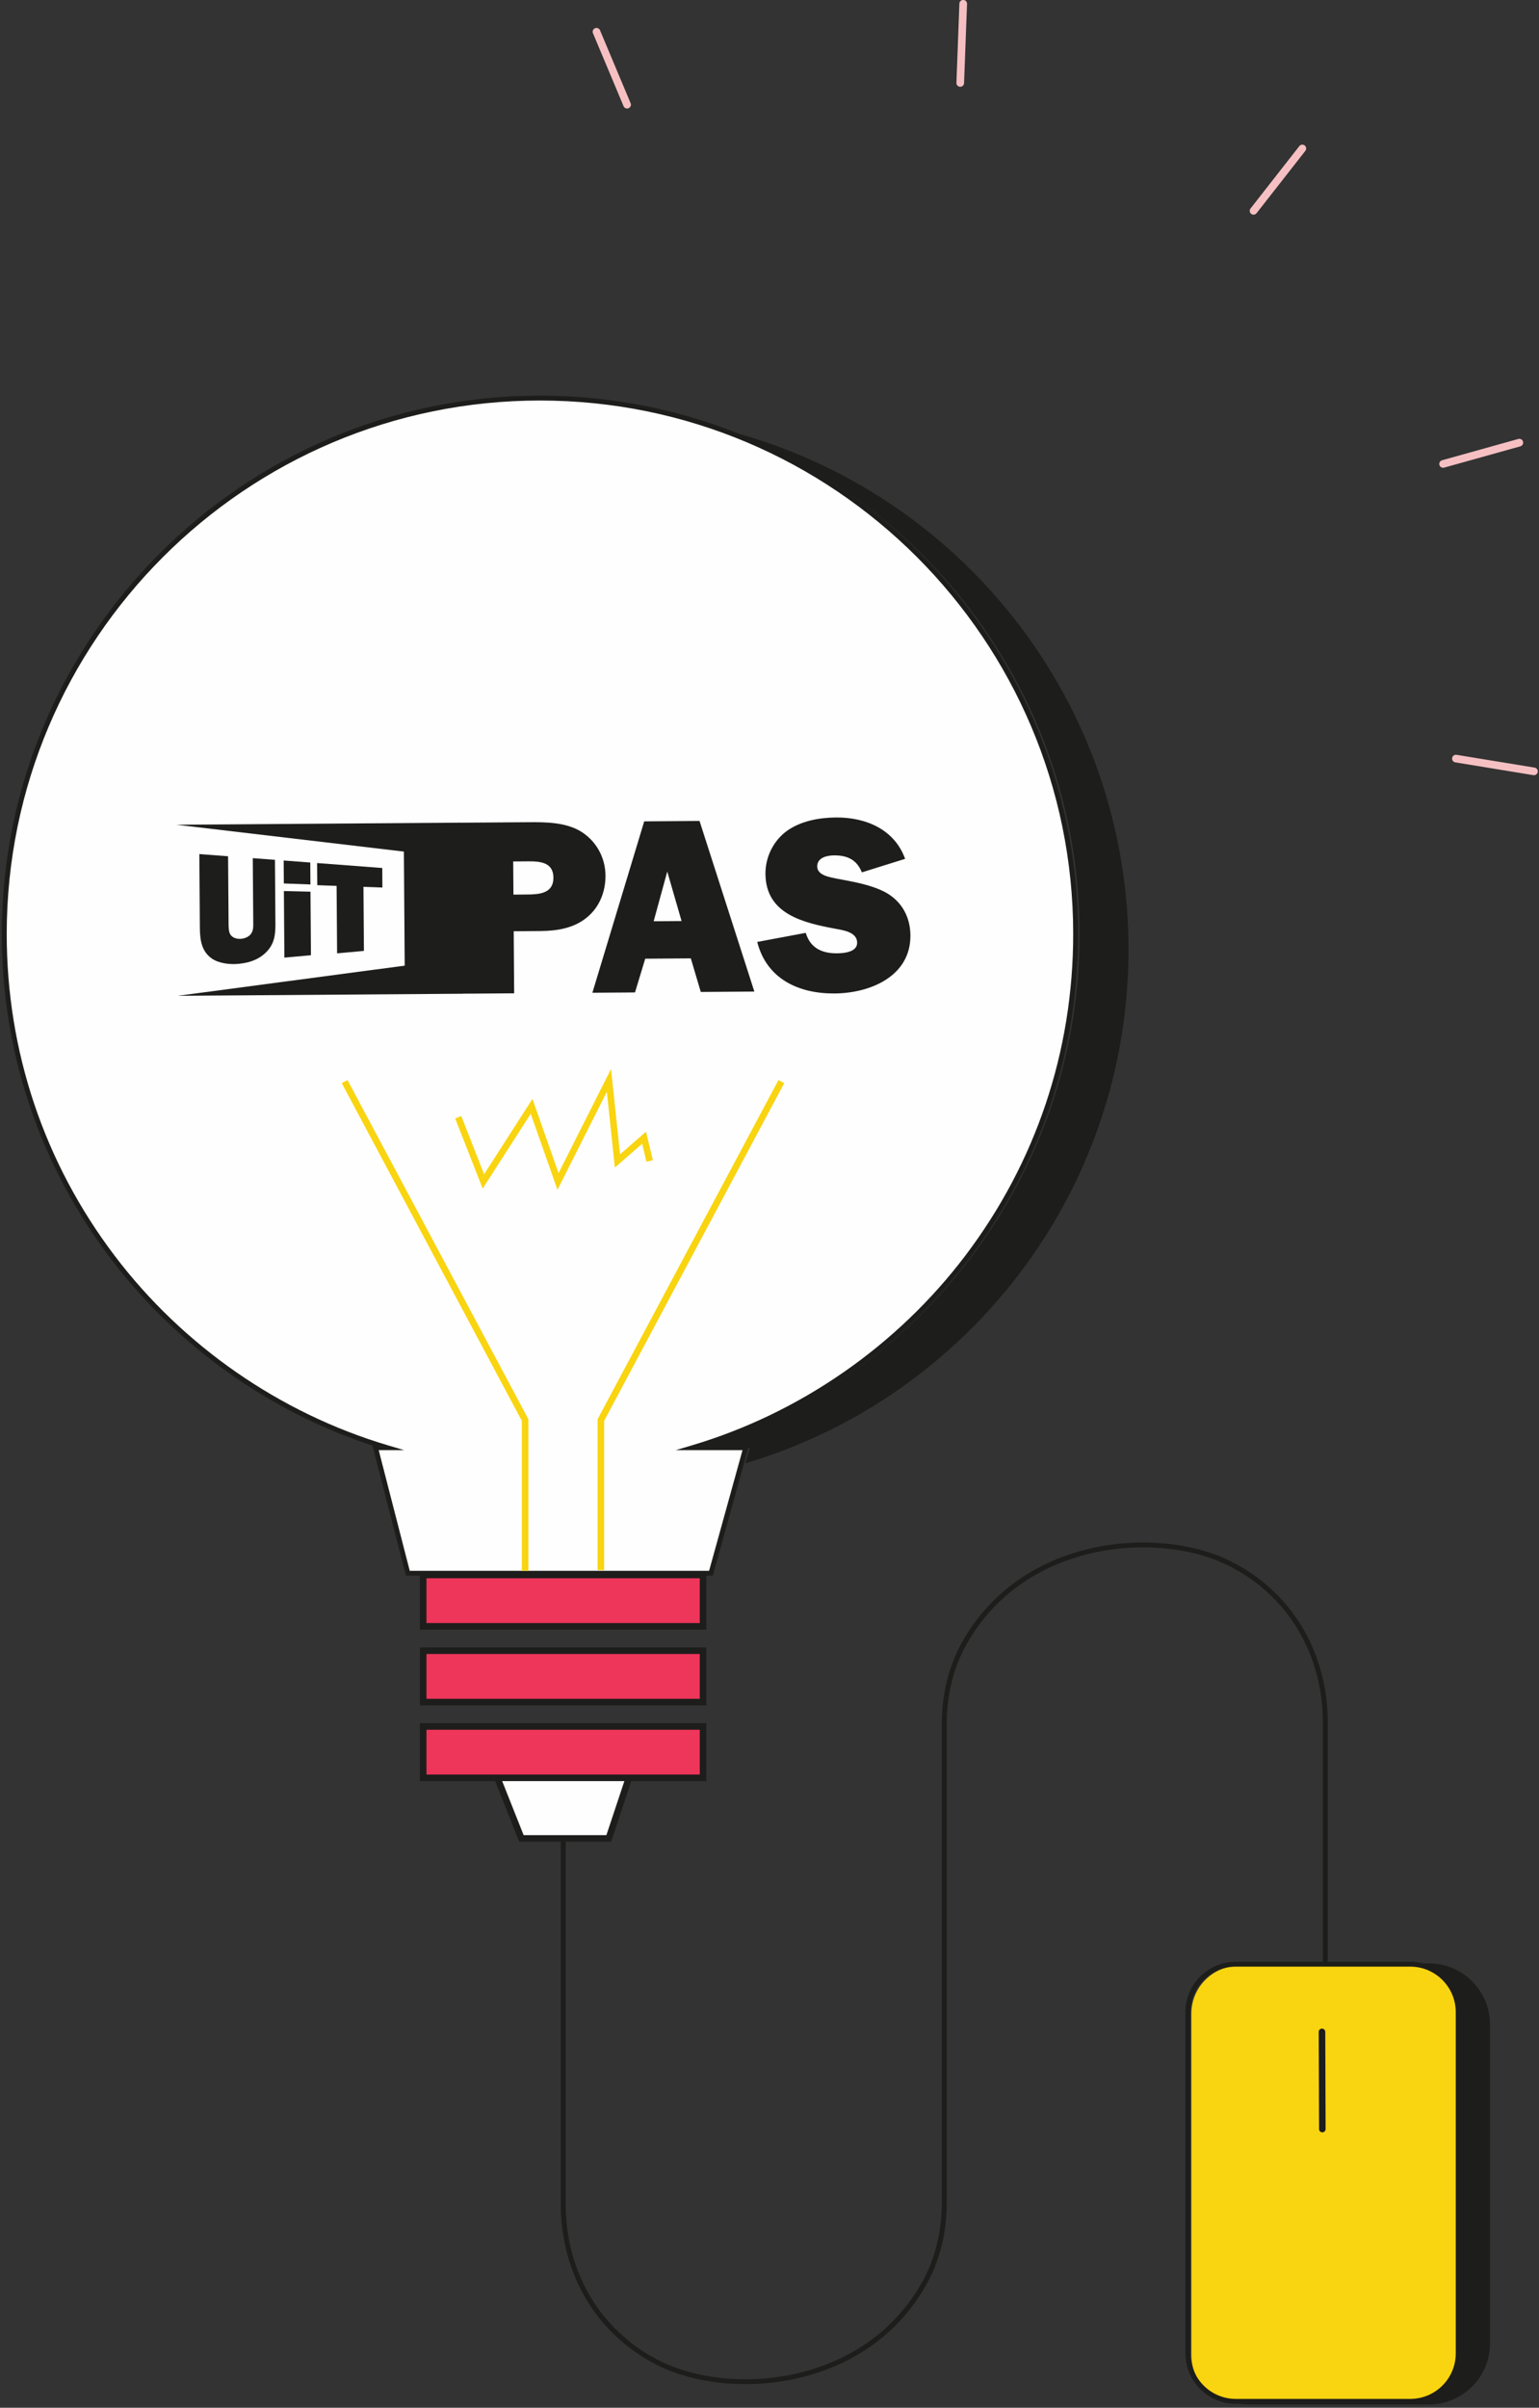 <svg width="470" height="735" xmlns="http://www.w3.org/2000/svg"><rect width="100%" height="100%" fill="#333333" stroke="none"/><g fill="none" fill-rule="evenodd"><path fill="#FEFEFE" d="M185.908 561.205h-26.674l-7.438-18.721h40.341z"/><path d="M159.914 560.205h25.274l5.563-16.721h-37.48l6.643 16.72zm26.717 2h-28.074l-8.234-20.721h43.201l-6.893 20.72z" fill="#1D1D1B"/><path fill="#EE355A" d="M129.233 496.465h85.469v-15.683h-85.469z"/><path stroke="#1D1D1B" stroke-width="2" d="M129.233 496.465h85.469v-15.683h-85.469z"/><path fill="#EE355A" d="M129.233 519.587h85.469v-15.683h-85.469z"/><path stroke="#1D1D1B" stroke-width="2" d="M129.233 519.587h85.469v-15.683h-85.469z"/><path fill="#EE355A" d="M129.233 542.709h85.469v-15.683h-85.469z"/><path stroke="#1D1D1B" stroke-width="2" d="M129.233 542.709h85.469v-15.683h-85.469z"/><path d="M328.496 285.114c0-90.352-73.245-163.597-163.597-163.597S1.302 194.762 1.302 285.114c0 74.14 49.334 136.727 116.954 156.812h-3.57l9.864 38.332h92.577l10.624-38.332h-16.209c67.62-20.085 116.954-82.671 116.954-156.812" fill="#FEFEFE"/><path d="M222.993 131.686c62.306 23.11 106.71 83.081 106.71 153.427 0 74.141-49.334 136.727-116.954 156.812h16.208l-1.322 4.771c67.65-20.067 117.002-82.69 117.002-156.853 0-75.848-51.62-139.63-121.644-158.157" fill="#1D1D1B"/><path d="M125.131 479.507h91.426l10.207-36.832h-20.38l4.944-1.469c32.948-9.786 62.584-30.338 83.451-57.869 21.568-28.456 32.967-62.42 32.967-98.224 0-89.793-73.052-162.846-162.847-162.846-89.794 0-162.847 73.053-162.847 162.846 0 35.803 11.4 69.768 32.967 98.224 20.867 27.531 50.504 48.083 83.451 57.87l4.945 1.468h-7.762l9.478 36.832zm92.566 1.5H123.97l-10.218-39.704c-31.528-10.34-59.779-30.477-79.928-57.06-21.766-28.718-33.27-62.997-33.27-99.13 0-90.62 73.724-164.346 164.346-164.346s164.347 73.725 164.347 164.346c0 36.133-11.505 70.412-33.27 99.13-20.068 26.475-48.167 46.554-79.54 56.932h12.3l-11.039 39.832z" fill="#1D1D1B"/><path fill="#F9D410" d="M104.364 330.643l55.001 103.09v45.774h2v-46.274l-55.237-103.53zM237.74 329.702l-55.119 103.311-.118.22v46.062h2v-45.562l55.002-103.09zM187.774 356.415l8.339-7.266 1.314 5.482 1.946-.466-2.084-8.692-7.93 6.908-2.75-26.064-16.03 31.788-7.971-22.644-14.764 23.002-6.97-17.77-1.861.73 8.4 21.416 14.668-22.854 8.17 23.212 15.083-29.91z"/><g fill="#F6C0C2"><path d="M192.578 31.487l-9.354-22.282a1.168 1.168 0 00-2.152.903l9.354 22.282a1.167 1.167 0 102.152-.903M469.609 235.663a1.168 1.168 0 00-.964-1.34l-23.848-3.905a1.167 1.167 0 00-.376 2.303l23.847 3.905a1.168 1.168 0 001.34-.963M295.32 1.216a1.167 1.167 0 10-2.332-.087l-.9 24.149a1.162 1.162 0 001.123 1.209 1.167 1.167 0 001.209-1.122l.9-24.15zM463.675 134.001l-23.275 6.501a1.167 1.167 0 10.628 2.248l23.275-6.5a1.167 1.167 0 10-.628-2.249M398.446 44.412l-.003-.003a1.168 1.168 0 00-1.64.2L381.91 63.64a1.166 1.166 0 101.838 1.44l14.895-19.032a1.165 1.165 0 00-.196-1.635"/></g><g fill="#1D1D1B"><path d="M84.108 281.927c.026 3.53-.323 6.374-3.01 8.93-2.4 2.285-5.347 3.1-8.298 3.374-2.578.245-5.943-.12-8.127-1.636-3.008-2.135-3.607-5.325-3.636-9.399l-.164-22.474 8.78.667.149 20.365c.008 1.093-.025 2.57.556 3.547.664 1.006 1.979 1.36 3.084 1.302.984-.053 2.212-.439 2.943-1.217 1.1-1.105.965-2.745.954-4.212l-.14-19.21 6.767.513.142 19.45zM94.96 291.6l-8.112.73-.149-20.327 8.118.195.142 19.403zm-.158-21.606l-8.12-.3-.05-7.012 8.121.617.05 6.695zM111.14 290.278l-8.192.746-.151-20.594-5.904-.213-.05-6.759 19.894 1.514.043 5.961-5.783-.207z"/><path d="M53.89 251.763l86.736-.633.38 52.224-86.734.633 69.325-9.21-.254-34.817z"/><path d="M213.631 250.61l-16.893.125-15.826 52.316 13.013-.094 3.12-10.295 13.925-.102 3.042 10.25 16.36-.12-16.74-52.08zm-51.895.38l-21.304.155.381 52.199 16.208-.118-.139-18.948 8.143-.06c5.021-.036 10.19-.833 14.2-4.135 3.855-3.148 5.723-7.88 5.687-12.827-.04-5.63-2.968-10.784-7.86-13.638-4.509-2.556-10.217-2.665-15.316-2.628zm37.89 30.237l4.15-15.173 4.372 15.11-8.523.063zm-42.825-8.134l-.074-10.12 4.641-.034c3.654-.026 7.611.325 7.645 4.966.035 4.87-4.374 5.13-8.028 5.158l-4.184.03zm98.522-23.547c-5.173.038-10.72 1.067-14.96 4.066-4.164 2.998-6.639 8.038-6.6 13.137.09 12.403 11.75 14.982 21.58 16.81 2.362.44 6.4 1.02 6.423 4.216.021 2.892-4.085 3.227-6.14 3.24-4.64.035-8.154-1.614-9.558-6.246l-14.818 2.772c2.898 11.317 12.67 15.81 23.627 15.73 10.807-.078 23.248-5.191 23.157-17.746-.042-5.706-2.74-10.557-7.858-13.26-4.582-2.324-9.84-3.123-14.793-4.076-1.982-.442-5.79-.947-5.81-3.687-.02-2.74 3.02-3.37 5.15-3.385 4.032-.03 6.933 1.318 8.484 5.188l13.211-4.13c-3.263-9.031-12.038-12.695-21.095-12.63z"/></g><g><path d="M391.82 488.754a53.196 53.196 0 00-16.744-12.525c-21.883-10.459-63.507-7.373-81.528 25.571-3.875 7.082-5.923 15.544-5.923 24.471v72.324h-.001v73.8c0 8.673-1.984 16.886-5.74 23.75-11.898 21.751-34.345 30.16-54.237 30.157-9.502 0-18.424-1.92-25.328-5.219a51.722 51.722 0 01-16.273-12.174c-8.568-9.545-13.286-22.335-13.286-36.014V560.796h-1.5v112.1c0 14.048 4.855 27.194 13.668 37.015a53.204 53.204 0 0016.745 12.525c7.072 3.38 16.205 5.345 25.937 5.345 20.384 0 43.394-8.62 55.592-30.916 3.875-7.084 5.923-15.546 5.923-24.47l-.001-72.325v-73.799c0-8.676 1.985-16.889 5.74-23.75 17.582-32.14 58.207-35.148 79.565-24.938a51.693 51.693 0 0116.274 12.173c8.567 9.544 13.285 22.334 13.285 36.015v74.3h1.5v-74.3c0-14.05-4.855-27.197-13.668-37.017" fill="#1D1D1B"/><path d="M431.747 733.528h-53.28c-8.085 0-14.64-6.554-14.64-14.639V614.71c0-8.085 6.555-14.64 14.64-14.64h53.28c8.085 0 14.64 6.555 14.64 14.64v104.18c0 8.084-6.555 14.638-14.64 14.638" fill="#F9D410"/><path d="M436.38 599.598h-5.69c8.084 0 14.638 6.554 14.638 14.64v104.178c0 8.085-6.554 14.64-14.639 14.64h-53.28c-.286 0-.565-.027-.846-.043 1.627.471 3.34.736 5.12.736h54.696c10.167 0 18.41-8.24 18.41-18.408v-97.334c0-10.167-8.243-18.409-18.41-18.409" fill="#1D1D1B"/><path d="M379.075 733.306c.869.129 1.74.194 2.608.194h54.698c10.012 0 18.158-8.146 18.158-18.159v-97.334c0-10.013-8.147-18.159-18.159-18.159h-1.858c6.36 1.695 11.056 7.504 11.056 14.39v104.179c0 8.21-6.678 14.889-14.889 14.889h-51.615zm57.306.694h-54.698a18.65 18.65 0 01-5.19-.747l-2.147-.621 2.46.147c.202.013.4.027.603.027h53.28c7.934 0 14.39-6.455 14.39-14.389V614.238c0-7.934-6.456-14.39-14.39-14.39v-.5h5.691c10.288 0 18.659 8.371 18.659 18.659v97.334c0 10.289-8.37 18.659-18.659 18.659z" fill="#1D1D1B"/><path d="M377.408 600.348c-7.659 0-13.89 6.23-13.89 13.89v104.178c0 7.66 6.231 13.89 13.89 13.89h53.28c7.658 0 13.89-6.23 13.89-13.89V614.237c0-7.659-6.232-13.889-13.89-13.889h-53.28zm53.28 133.458h-53.28c-8.486 0-15.39-6.904-15.39-15.39V614.237c0-8.486 6.904-15.389 15.39-15.389h53.28c8.486 0 15.39 6.903 15.39 15.39v104.178c0 8.486-6.904 15.39-15.39 15.39z" fill="#1D1D1B"/><path d="M403.833 650.928a1 1 0 01-1-.996l-.11-29.662a1 1 0 01.996-1.004h.004a1 1 0 011 .996l.11 29.662a1 1 0 01-.996 1.004h-.004z" fill="#1D1D1B"/></g></g></svg>